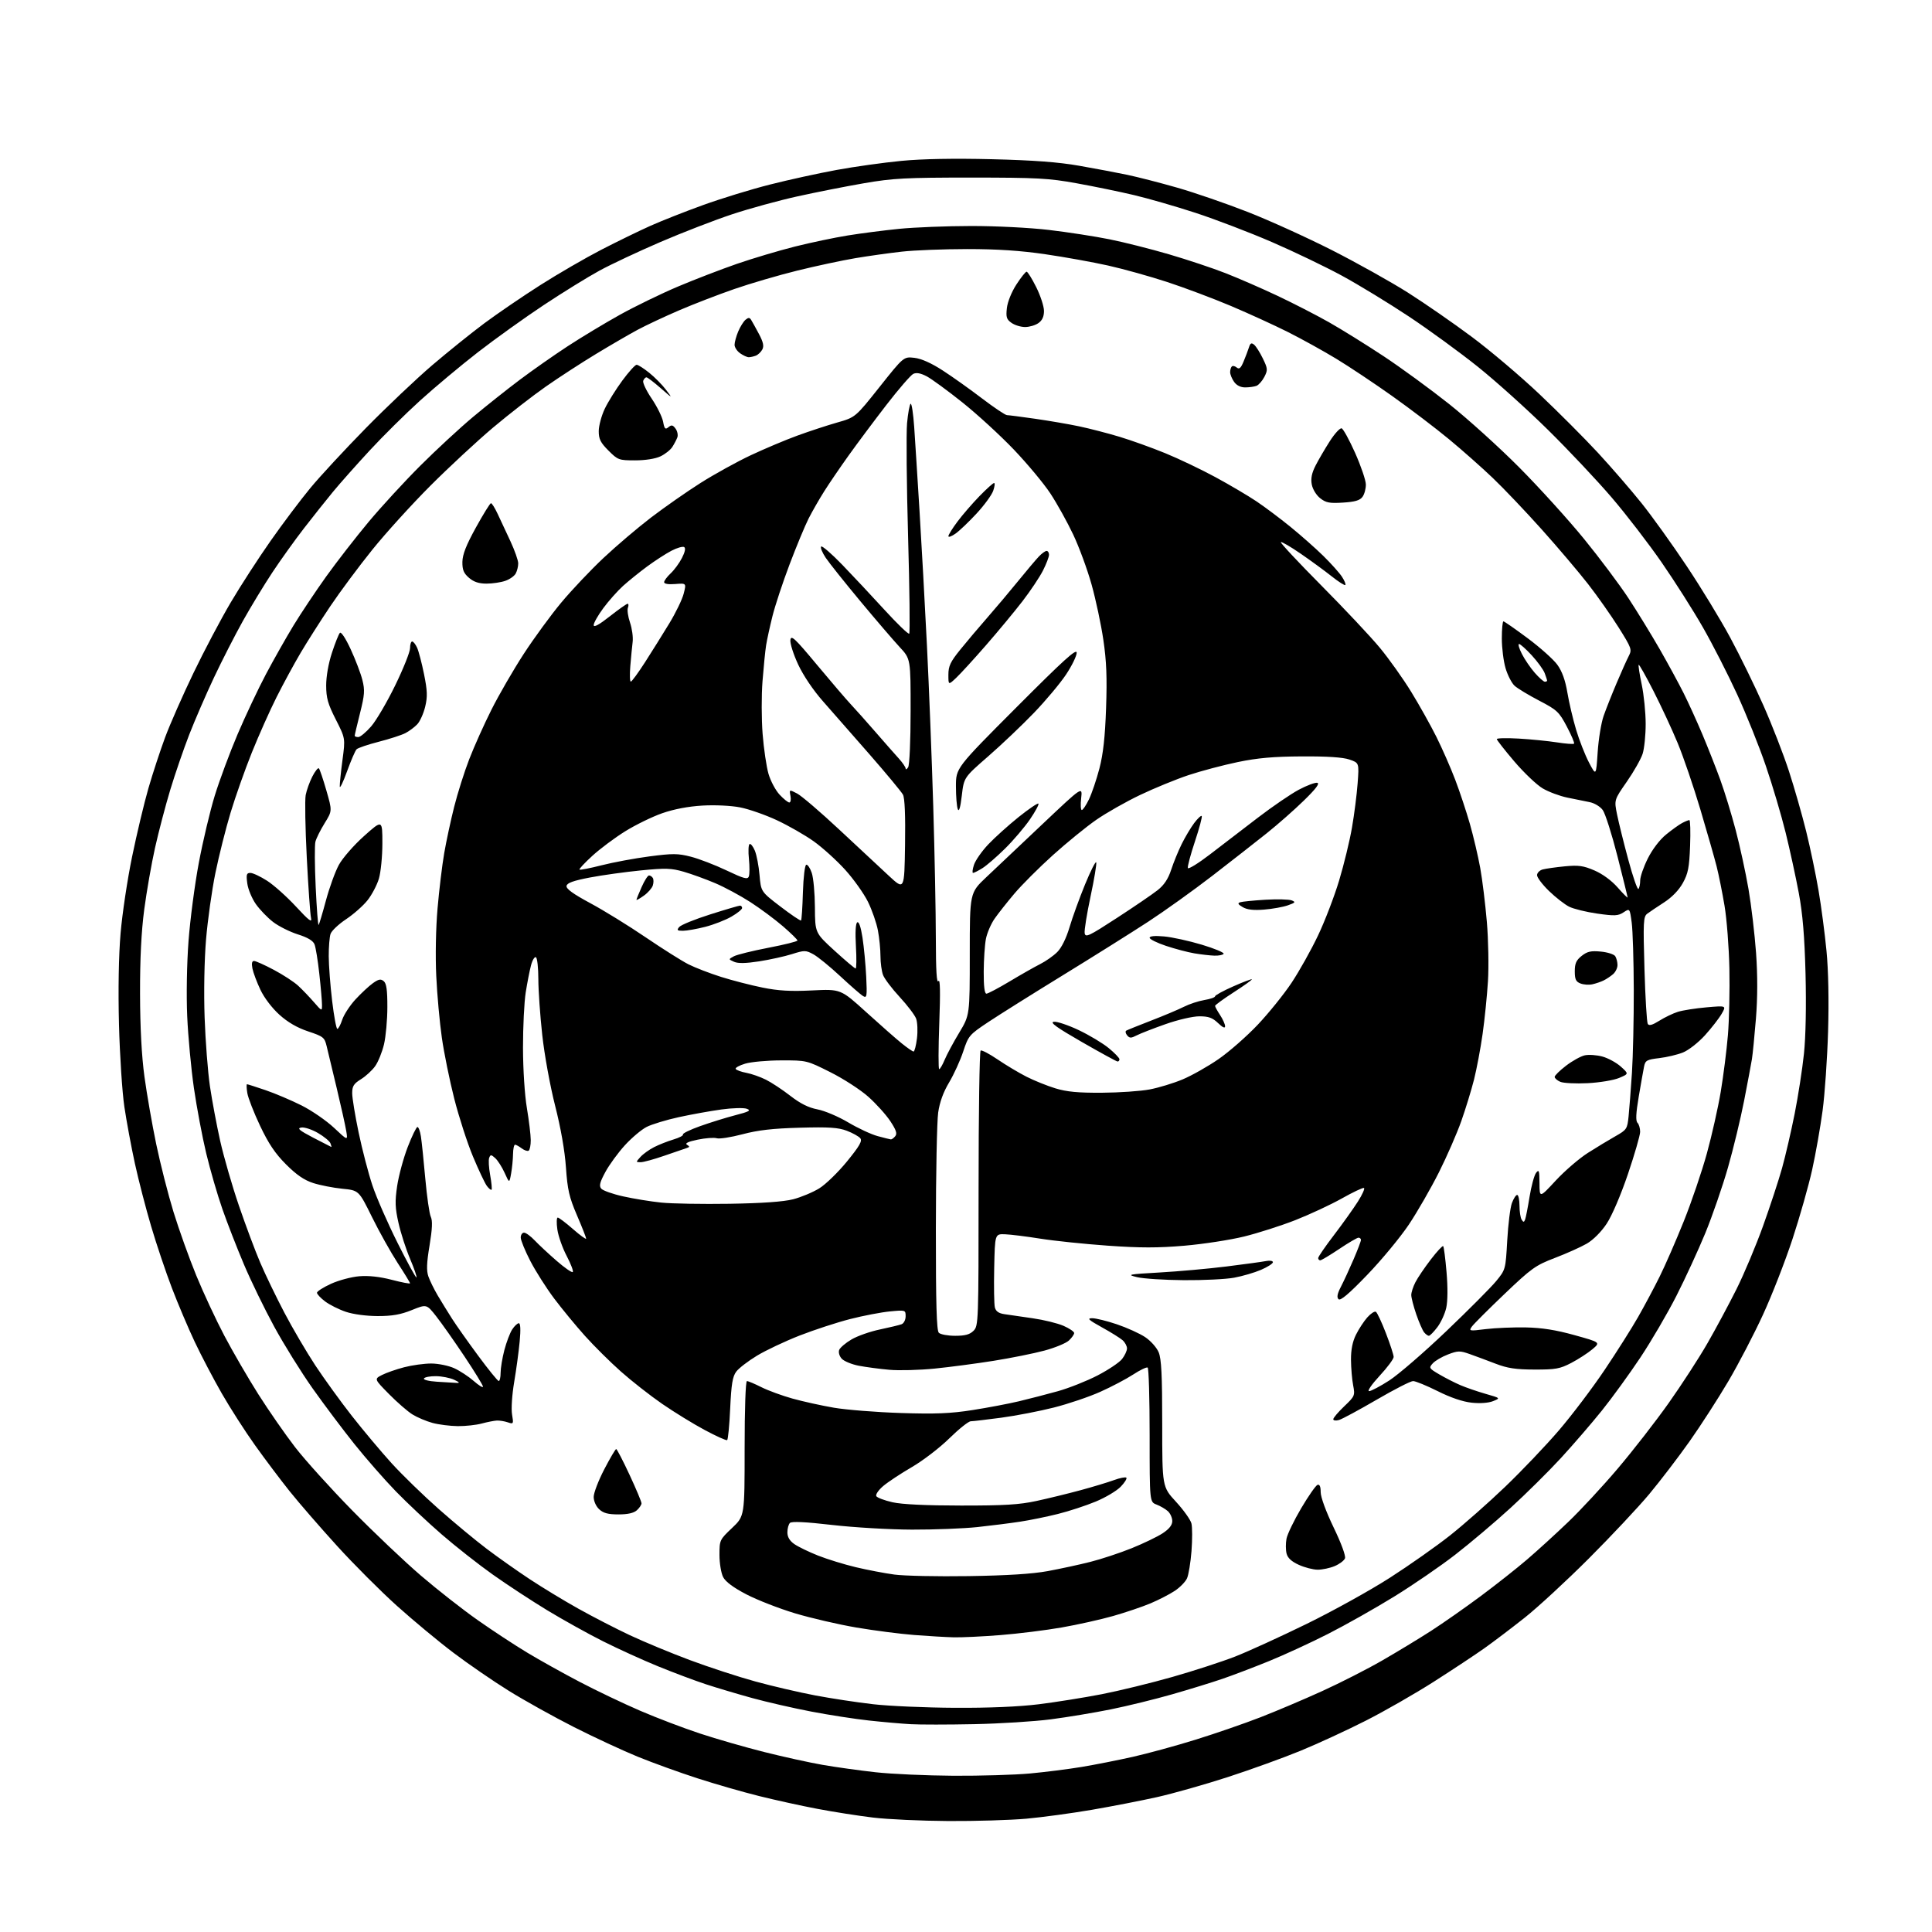 <?xml version="1.0" encoding="UTF-8" standalone="no"?>
<svg 
  version="1.1" 
  xmlns="http://www.w3.org/2000/svg" 
  xmlns:xlink="http://www.w3.org/1999/xlink" 
  xmlns:svg="http://www.w3.org/2000/svg"
  xmlns:rdf="http://www.w3.org/1999/02/22-rdf-syntax-ns#"
  xmlns:cc="http://creativecommons.org/ns#"
  xmlns:dc="http://purl.org/dc/elements/1.1/"
  viewBox="0 0 768 768"
  width="768"
  height="768"
>
<style>svg {background-color: white; }</style>"
<path stroke="none" fill="black" fill-rule="evenodd" d="M377.00,723.89C366.27,723.83 352.75,723.21 346.95,722.50C341.15,721.80 331.25,720.25 324.95,719.05C318.65,717.86 308.23,715.57 301.80,713.97C295.36,712.37 284.34,709.20 277.30,706.92C270.26,704.65 259.60,700.79 253.61,698.36C247.63,695.92 236.15,690.59 228.11,686.52C220.08,682.44 208.43,675.96 202.24,672.11C196.05,668.27 186.15,661.46 180.24,656.99C174.33,652.53 164.23,644.13 157.78,638.34C151.34,632.55 140.61,621.82 133.96,614.49C127.30,607.17 118.84,597.42 115.17,592.83C111.50,588.24 105.29,579.99 101.37,574.49C97.44,569.00 91.51,559.74 88.17,553.93C84.84,548.12 80.00,538.89 77.42,533.43C74.84,527.97 70.75,518.33 68.33,512.00C65.92,505.68 62.20,494.65 60.09,487.50C57.97,480.35 55.06,469.10 53.62,462.50C52.18,455.90 50.30,445.77 49.44,440.00C48.58,434.23 47.62,419.51 47.30,407.30C46.94,393.43 47.18,379.82 47.93,371.02C48.59,363.27 50.65,349.53 52.52,340.49C54.38,331.46 57.29,319.27 58.98,313.41C60.67,307.55 63.67,298.43 65.63,293.13C67.60,287.83 72.68,276.30 76.92,267.50C81.15,258.70 87.81,246.10 91.71,239.50C95.60,232.90 102.74,221.88 107.57,215.00C112.39,208.12 119.50,198.68 123.37,194.00C127.23,189.32 137.17,178.60 145.45,170.16C153.73,161.73 165.60,150.48 171.83,145.16C178.06,139.85 187.39,132.34 192.57,128.48C197.75,124.63 207.77,117.79 214.83,113.30C221.89,108.81 232.80,102.49 239.08,99.25C245.36,96.01 254.10,91.76 258.50,89.79C262.90,87.82 272.35,84.09 279.50,81.51C286.65,78.92 298.57,75.26 306.00,73.38C313.43,71.49 325.35,68.88 332.50,67.57C339.65,66.25 351.27,64.63 358.31,63.95C366.66,63.15 379.21,62.92 394.31,63.29C410.93,63.70 420.76,64.44 429.00,65.89C435.32,67.00 443.88,68.61 448.00,69.47C452.12,70.33 461.12,72.64 468.00,74.61C474.88,76.58 487.48,80.92 496.00,84.26C504.52,87.59 519.60,94.44 529.50,99.46C539.40,104.49 552.99,112.09 559.70,116.34C566.41,120.60 577.85,128.52 585.11,133.94C592.38,139.35 604.44,149.57 611.91,156.64C619.38,163.71 629.87,174.22 635.22,180.00C640.56,185.78 648.35,194.78 652.53,200.00C656.71,205.22 664.79,216.47 670.47,225.00C676.16,233.53 683.97,246.35 687.82,253.50C691.67,260.65 697.61,272.80 701.02,280.50C704.43,288.20 708.97,299.90 711.12,306.50C713.27,313.10 716.36,323.90 717.99,330.50C719.62,337.10 721.83,347.68 722.90,354.00C723.98,360.32 725.40,371.12 726.06,378.00C726.82,385.82 727.05,397.80 726.69,410.00C726.37,420.73 725.39,434.90 724.51,441.50C723.62,448.10 721.76,458.68 720.36,465.00C718.96,471.32 715.44,483.74 712.53,492.59C709.62,501.44 704.34,514.96 700.80,522.64C697.27,530.32 691.08,542.21 687.05,549.05C683.02,555.90 676.09,566.64 671.66,572.92C667.23,579.19 660.01,588.64 655.61,593.92C651.21,599.19 640.39,610.72 631.56,619.55C622.73,628.38 611.27,638.95 606.10,643.05C600.92,647.15 593.72,652.61 590.10,655.18C586.47,657.76 577.42,663.74 570.00,668.48C562.58,673.22 550.41,680.19 542.97,683.97C535.52,687.75 523.88,693.13 517.09,695.92C510.30,698.71 497.26,703.43 488.12,706.40C478.98,709.37 466.32,712.95 460.00,714.37C453.68,715.78 441.98,718.06 434.00,719.43C426.02,720.80 414.32,722.38 408.00,722.96C401.68,723.53 387.73,723.95 377.00,723.89zM379.00,705.89C389.73,705.95 403.45,705.54 409.50,704.98C415.55,704.42 424.77,703.25 430.00,702.38C435.23,701.51 444.37,699.71 450.32,698.37C456.27,697.03 467.52,693.96 475.32,691.53C483.12,689.11 494.68,685.12 501.00,682.66C507.32,680.21 518.40,675.51 525.62,672.22C532.83,668.94 543.56,663.47 549.47,660.06C555.37,656.66 564.09,651.37 568.85,648.31C573.61,645.24 582.45,639.05 588.51,634.55C594.57,630.05 602.89,623.48 607.01,619.95C611.13,616.42 618.50,609.70 623.39,605.01C628.29,600.33 637.17,590.75 643.12,583.73C649.08,576.71 658.18,565.01 663.33,557.73C668.48,550.45 675.41,539.77 678.72,534.00C682.04,528.23 687.23,518.55 690.26,512.50C693.29,506.45 698.04,495.14 700.83,487.37C703.62,479.61 707.02,469.26 708.39,464.37C709.75,459.49 712.01,449.75 713.41,442.71C714.80,435.68 716.47,424.94 717.10,418.86C717.81,412.09 718.05,399.77 717.73,387.14C717.34,372.22 716.60,363.31 715.05,355.00C713.87,348.68 711.52,337.89 709.83,331.03C708.14,324.17 704.61,312.24 701.97,304.52C699.34,296.79 694.20,283.97 690.54,276.02C686.89,268.07 680.78,256.11 676.96,249.44C673.15,242.76 665.77,231.15 660.58,223.64C655.38,216.12 646.42,204.47 640.65,197.74C634.89,191.01 623.50,178.91 615.34,170.87C607.18,162.82 594.65,151.55 587.50,145.82C580.35,140.09 567.98,131.07 560.00,125.78C552.02,120.49 540.10,113.22 533.50,109.63C526.90,106.04 514.30,99.99 505.50,96.18C496.70,92.38 483.08,87.17 475.24,84.61C467.40,82.05 456.38,78.87 450.74,77.54C445.11,76.21 434.88,74.10 428.00,72.86C416.86,70.84 412.29,70.60 386.00,70.59C359.96,70.59 354.98,70.85 343.50,72.83C336.35,74.06 324.43,76.42 317.00,78.06C309.57,79.70 297.88,82.91 291.00,85.19C284.12,87.47 271.32,92.42 262.55,96.19C253.78,99.97 242.86,105.09 238.29,107.59C233.71,110.08 223.78,116.21 216.23,121.21C208.68,126.21 196.88,134.67 190.00,140.00C183.12,145.34 172.78,153.99 167.00,159.23C161.22,164.46 152.18,173.41 146.91,179.12C141.63,184.83 135.09,192.20 132.37,195.50C129.65,198.80 124.46,205.32 120.84,210.00C117.22,214.68 111.58,222.55 108.30,227.50C105.02,232.45 99.73,241.16 96.55,246.85C93.37,252.55 88.20,262.67 85.05,269.35C81.90,276.03 77.48,286.23 75.23,292.00C72.99,297.77 69.58,307.68 67.67,314.00C65.76,320.32 63.05,330.68 61.63,337.00C60.22,343.32 58.29,354.35 57.34,361.50C56.17,370.36 55.64,381.02 55.67,395.00C55.70,408.50 56.30,419.77 57.42,428.00C58.36,434.88 60.46,446.92 62.09,454.77C63.72,462.61 66.82,474.76 68.97,481.77C71.13,488.77 75.19,500.12 78.01,507.00C80.83,513.88 85.86,524.67 89.20,531.00C92.54,537.33 98.60,547.77 102.68,554.22C106.77,560.66 113.32,570.11 117.26,575.22C121.19,580.32 131.40,591.63 139.95,600.35C148.50,609.07 160.83,620.77 167.34,626.35C173.85,631.93 184.01,639.89 189.92,644.04C195.82,648.19 204.67,654.00 209.58,656.95C214.48,659.91 223.90,665.16 230.50,668.61C237.10,672.07 247.90,677.22 254.50,680.06C261.10,682.90 271.80,686.98 278.28,689.11C284.75,691.25 296.23,694.55 303.78,696.45C311.32,698.35 321.77,700.65 327.00,701.56C332.23,702.47 341.68,703.79 348.00,704.49C354.32,705.20 368.27,705.82 379.00,705.89zM387.21,685.38C376.92,685.59 365.57,685.60 362.00,685.39C358.43,685.19 351.00,684.54 345.50,683.94C340.00,683.35 329.65,681.75 322.50,680.38C315.35,679.01 304.77,676.59 299.00,675.00C293.23,673.41 284.93,670.94 280.57,669.51C276.22,668.08 267.67,664.87 261.57,662.38C255.48,659.89 245.66,655.42 239.74,652.45C233.82,649.48 223.84,643.93 217.57,640.13C211.30,636.32 201.54,629.93 195.89,625.92C190.24,621.92 181.09,614.72 175.56,609.93C170.03,605.14 161.85,597.46 157.38,592.86C152.91,588.26 145.48,579.77 140.86,574.00C136.25,568.23 128.77,558.28 124.26,551.90C119.74,545.51 112.88,534.49 109.02,527.40C105.15,520.30 99.72,509.14 96.95,502.58C94.18,496.03 90.32,486.13 88.39,480.58C86.45,475.04 83.57,465.10 81.98,458.50C80.40,451.90 78.20,440.20 77.08,432.50C75.97,424.80 74.77,411.98 74.42,404.00C74.05,395.65 74.27,382.96 74.94,374.08C75.58,365.60 77.41,351.63 79.02,343.05C80.63,334.47 83.48,322.44 85.36,316.32C87.24,310.20 91.34,299.18 94.46,291.84C97.59,284.50 102.66,273.77 105.72,268.00C108.78,262.23 113.70,253.53 116.65,248.68C119.60,243.83 125.46,235.06 129.66,229.18C133.87,223.31 141.45,213.55 146.50,207.50C151.55,201.45 160.82,191.37 167.09,185.11C173.37,178.84 182.78,170.14 188.00,165.77C193.22,161.40 201.63,154.72 206.68,150.93C211.73,147.14 220.28,141.15 225.68,137.62C231.08,134.09 240.44,128.45 246.48,125.09C252.53,121.74 262.88,116.71 269.48,113.92C276.09,111.12 286.68,107.05 293.00,104.86C299.32,102.68 309.68,99.60 316.00,98.01C322.32,96.43 331.77,94.44 337.00,93.60C342.23,92.75 351.45,91.56 357.50,90.96C363.55,90.36 376.38,89.85 386.00,89.84C395.85,89.83 409.40,90.51 417.00,91.41C424.43,92.29 435.21,93.95 440.96,95.11C446.71,96.26 457.37,98.95 464.65,101.08C471.93,103.21 482.08,106.59 487.20,108.60C492.31,110.60 501.59,114.64 507.81,117.58C514.03,120.51 523.25,125.25 528.31,128.11C533.36,130.97 543.12,137.04 550.00,141.59C556.88,146.14 568.58,154.68 576.00,160.57C583.42,166.46 596.02,177.85 604.00,185.89C611.98,193.93 623.54,206.69 629.69,214.24C635.85,221.79 643.77,232.37 647.30,237.74C650.82,243.11 656.41,252.22 659.73,258.00C663.04,263.77 667.32,271.65 669.25,275.50C671.18,279.35 674.56,286.77 676.76,292.00C678.96,297.23 682.15,305.32 683.85,310.00C685.55,314.68 688.31,323.68 689.97,330.00C691.64,336.32 693.92,346.84 695.05,353.37C696.17,359.90 697.52,371.34 698.06,378.79C698.70,387.76 698.68,396.61 698.01,404.92C697.45,411.84 696.73,419.07 696.42,421.00C696.11,422.93 694.71,430.35 693.32,437.50C691.93,444.65 689.03,456.65 686.88,464.16C684.72,471.68 680.68,483.37 677.90,490.15C675.11,496.92 669.94,508.16 666.40,515.12C662.86,522.09 656.41,533.12 652.07,539.64C647.73,546.16 640.84,555.66 636.75,560.75C632.66,565.84 625.33,574.33 620.47,579.62C615.60,584.91 606.57,593.85 600.40,599.48C594.23,605.12 584.36,613.46 578.47,618.02C572.58,622.59 561.62,630.10 554.13,634.71C546.63,639.33 534.84,645.98 527.92,649.50C521.00,653.02 510.43,657.89 504.42,660.33C498.41,662.77 490.12,665.93 486.00,667.34C481.88,668.76 472.88,671.53 466.01,673.50C459.15,675.47 448.12,678.17 441.51,679.51C434.91,680.84 424.19,682.62 417.71,683.46C411.22,684.31 397.50,685.17 387.21,685.38zM379.53,678.88C393.07,678.96 404.97,678.45 412.94,677.47C419.75,676.62 431.01,674.82 437.97,673.47C444.92,672.11 457.56,669.03 466.05,666.61C474.55,664.19 485.77,660.54 491.00,658.50C496.23,656.45 509.05,650.59 519.50,645.48C529.95,640.36 544.80,632.13 552.50,627.18C560.20,622.24 570.96,614.67 576.42,610.35C581.88,606.03 591.74,597.33 598.34,591.00C604.94,584.67 614.57,574.57 619.73,568.54C624.89,562.52 633.06,551.72 637.88,544.54C642.70,537.37 648.69,527.90 651.19,523.50C653.70,519.10 657.54,511.90 659.72,507.50C661.91,503.10 666.23,493.20 669.32,485.50C672.41,477.80 676.54,465.65 678.51,458.50C680.48,451.35 682.96,440.32 684.02,434.00C685.08,427.68 686.36,417.55 686.87,411.50C687.37,405.45 687.64,393.52 687.46,385.00C687.28,376.48 686.41,365.23 685.52,360.00C684.64,354.77 683.24,347.80 682.41,344.50C681.58,341.20 678.67,331.02 675.95,321.87C673.23,312.72 669.16,300.80 666.90,295.37C664.65,289.94 660.32,280.64 657.29,274.70C654.26,268.75 651.61,264.06 651.40,264.26C651.20,264.47 651.74,267.98 652.60,272.07C653.46,276.16 654.17,283.18 654.18,287.68C654.19,292.18 653.64,297.58 652.96,299.68C652.27,301.78 649.45,306.76 646.68,310.74C641.64,317.98 641.64,317.98 642.80,323.74C643.44,326.91 645.45,335.03 647.28,341.79C649.10,348.54 650.91,353.76 651.30,353.37C651.68,352.98 652.00,351.46 652.00,349.99C652.00,348.52 653.36,344.59 655.03,341.26C656.84,337.64 659.76,333.80 662.28,331.75C664.60,329.86 667.48,327.79 668.68,327.16C669.89,326.52 671.17,326.00 671.55,326.00C671.92,326.00 672.05,330.61 671.84,336.25C671.51,344.85 671.05,347.23 668.96,351.00C667.39,353.84 664.63,356.69 661.49,358.72C658.74,360.49 655.73,362.52 654.80,363.22C653.26,364.38 653.15,366.45 653.70,385.18C654.03,396.55 654.62,406.38 655.02,407.03C655.53,407.85 656.86,407.48 659.62,405.75C661.75,404.41 665.08,402.81 667.00,402.21C668.92,401.61 674.05,400.81 678.38,400.43C686.27,399.74 686.27,399.74 684.38,403.01C683.35,404.81 680.36,408.65 677.75,411.54C675.11,414.45 671.22,417.49 669.00,418.38C666.80,419.26 662.55,420.27 659.55,420.62C654.70,421.19 654.04,421.55 653.56,423.88C653.26,425.32 652.31,430.72 651.43,435.88C650.30,442.56 650.16,445.56 650.93,446.33C651.52,446.92 651.99,448.55 651.98,449.95C651.96,451.35 649.77,458.92 647.11,466.77C644.27,475.13 640.77,483.28 638.66,486.46C636.51,489.70 633.33,492.88 630.78,494.36C628.43,495.72 622.73,498.28 618.11,500.04C610.37,503.00 608.83,504.11 598.11,514.33C591.73,520.42 585.88,526.26 585.13,527.29C583.81,529.12 584.00,529.16 590.63,528.34C594.41,527.88 601.55,527.58 606.50,527.67C612.92,527.80 618.47,528.67 625.87,530.73C636.25,533.61 636.25,533.61 632.98,536.36C631.18,537.87 627.42,540.31 624.61,541.78C620.10,544.13 618.38,544.44 610.00,544.42C602.51,544.40 599.23,543.90 594.50,542.08C591.20,540.81 586.58,539.09 584.23,538.26C580.36,536.89 579.54,536.90 575.60,538.41C573.20,539.32 570.48,540.92 569.55,541.95C567.92,543.74 568.04,543.94 572.17,546.36C574.55,547.75 578.30,549.67 580.50,550.61C582.70,551.56 587.20,553.11 590.50,554.06C596.50,555.78 596.50,555.78 593.50,556.98C591.68,557.71 588.34,557.95 585.00,557.59C581.49,557.22 576.60,555.56 571.50,553.00C567.10,550.80 562.70,549.00 561.72,549.00C560.75,549.00 554.23,552.33 547.23,556.41C540.23,560.49 533.49,564.12 532.25,564.48C531.00,564.84 530.00,564.70 530.00,564.16C530.00,563.62 531.96,561.31 534.35,559.03C538.56,555.02 538.68,554.74 537.90,550.69C537.45,548.39 537.07,543.83 537.04,540.57C537.01,536.55 537.65,533.32 539.02,530.57C540.13,528.33 542.15,525.24 543.52,523.69C544.89,522.15 546.42,521.14 546.94,521.46C547.45,521.78 549.25,525.61 550.93,529.99C552.62,534.36 554.00,538.60 554.00,539.41C554.00,540.22 551.48,543.61 548.39,546.94C545.28,550.30 543.43,553.00 544.23,553.00C545.02,553.00 548.64,551.09 552.27,548.75C555.89,546.41 566.09,537.60 574.93,529.16C583.77,520.73 592.69,511.77 594.75,509.26C598.48,504.71 598.50,504.63 599.15,493.09C599.51,486.72 600.34,480.04 601.00,478.25C601.66,476.46 602.60,475.00 603.10,475.00C603.59,475.00 604.01,476.91 604.02,479.25C604.02,481.59 604.41,484.10 604.88,484.83C605.57,485.93 605.82,485.92 606.26,484.77C606.55,484.00 607.35,479.91 608.03,475.69C608.72,471.47 609.87,467.22 610.60,466.25C611.76,464.73 611.94,465.27 611.97,470.37C612.00,476.24 612.00,476.24 618.46,469.26C622.02,465.43 627.75,460.49 631.21,458.29C634.67,456.09 639.61,453.10 642.18,451.65C646.65,449.12 646.88,448.77 647.39,443.75C647.69,440.86 648.28,433.10 648.72,426.50C649.15,419.90 649.48,405.05 649.45,393.50C649.42,381.95 649.05,369.92 648.63,366.77C647.86,361.04 647.86,361.04 645.38,362.67C643.22,364.09 641.86,364.15 634.95,363.17C630.57,362.55 625.53,361.31 623.75,360.42C621.96,359.52 618.36,356.71 615.75,354.18C613.14,351.65 611.00,348.82 611.00,347.90C611.00,346.99 612.01,345.96 613.25,345.62C614.49,345.29 618.44,344.73 622.03,344.38C627.50,343.86 629.41,344.12 633.82,346.02C637.02,347.39 640.63,350.04 643.04,352.78C645.22,355.26 647.00,357.04 647.00,356.75C647.00,356.45 645.18,349.07 642.96,340.35C640.74,331.63 638.11,323.38 637.12,322.01C636.10,320.61 633.82,319.24 631.90,318.86C630.03,318.49 626.04,317.68 623.03,317.06C620.02,316.44 615.63,314.80 613.26,313.41C610.90,312.03 605.82,307.20 601.98,302.70C598.14,298.19 595.00,294.18 595.00,293.80C595.00,293.41 598.94,293.33 603.75,293.60C608.56,293.88 615.37,294.56 618.87,295.10C622.37,295.65 625.45,295.88 625.71,295.62C625.97,295.36 624.68,292.30 622.84,288.82C619.74,282.95 618.96,282.22 611.82,278.50C607.59,276.30 603.20,273.64 602.06,272.59C600.91,271.53 599.31,268.41 598.49,265.65C597.67,262.89 597.00,257.57 597.00,253.82C597.00,250.07 597.29,247.00 597.64,247.00C597.98,247.00 602.32,250.02 607.28,253.71C612.23,257.40 617.54,262.14 619.06,264.24C620.95,266.84 622.22,270.37 623.05,275.28C623.71,279.25 625.28,285.91 626.53,290.08C627.77,294.24 630.07,300.09 631.63,303.08C634.47,308.50 634.47,308.50 635.10,299.00C635.45,293.77 636.51,287.28 637.47,284.57C638.42,281.85 640.74,276.00 642.62,271.57C644.50,267.13 646.67,262.28 647.45,260.79C648.79,258.21 648.60,257.67 643.44,249.44C640.45,244.69 634.98,236.91 631.27,232.15C627.56,227.39 619.30,217.65 612.90,210.50C606.50,203.35 597.72,194.12 593.38,189.98C589.05,185.85 581.23,178.92 576.00,174.60C570.77,170.27 560.65,162.57 553.50,157.49C546.35,152.41 536.28,145.70 531.13,142.58C525.98,139.46 517.35,134.69 511.96,131.98C506.56,129.27 496.38,124.62 489.33,121.63C482.27,118.65 470.88,114.37 464.00,112.11C457.12,109.86 446.55,106.91 440.50,105.56C434.45,104.21 423.20,102.18 415.50,101.06C405.69,99.62 396.41,99.01 384.50,99.01C375.15,99.02 363.45,99.47 358.50,100.03C353.55,100.58 345.23,101.75 340.00,102.63C334.77,103.51 324.43,105.72 317.00,107.55C309.57,109.38 298.30,112.68 291.94,114.88C285.58,117.08 275.68,120.90 269.94,123.37C264.20,125.84 256.80,129.31 253.50,131.08C250.20,132.85 242.78,137.16 237.00,140.66C231.22,144.16 222.22,150.00 217.00,153.65C211.78,157.30 202.32,164.65 196.00,169.97C189.68,175.30 178.47,185.70 171.09,193.08C163.72,200.46 153.34,211.90 148.02,218.50C142.70,225.10 135.17,235.22 131.29,241.00C127.41,246.78 122.11,255.10 119.51,259.50C116.91,263.90 112.60,271.84 109.93,277.15C107.26,282.46 102.84,292.36 100.11,299.15C97.38,305.94 93.58,316.68 91.67,323.00C89.76,329.32 87.04,340.12 85.63,347.00C84.22,353.88 82.55,365.80 81.90,373.50C81.22,381.74 80.99,394.49 81.34,404.50C81.67,413.85 82.62,426.14 83.45,431.80C84.29,437.47 86.13,447.28 87.54,453.59C88.96,459.91 92.30,471.47 94.98,479.29C97.65,487.11 101.47,497.32 103.48,502.00C105.48,506.68 109.78,515.57 113.03,521.78C116.28,527.98 121.83,537.43 125.35,542.78C128.88,548.12 135.42,557.16 139.88,562.85C144.34,568.54 151.44,577.00 155.65,581.64C159.87,586.28 168.31,594.48 174.41,599.87C180.51,605.26 189.10,612.38 193.50,615.70C197.90,619.03 205.55,624.43 210.50,627.70C215.45,630.98 224.18,636.28 229.90,639.47C235.62,642.67 244.84,647.42 250.40,650.03C255.95,652.64 266.68,657.09 274.23,659.91C281.78,662.73 293.49,666.56 300.25,668.41C307.01,670.27 317.73,672.76 324.07,673.96C330.41,675.16 340.75,676.73 347.05,677.45C353.35,678.18 367.96,678.82 379.53,678.88zM379.10,650.86C376.02,650.78 368.97,650.37 363.44,649.94C357.91,649.51 347.56,648.18 340.44,646.97C333.32,645.76 322.33,643.21 316.00,641.31C309.68,639.40 300.99,636.02 296.71,633.79C291.54,631.10 288.42,628.78 287.46,626.92C286.66,625.37 286.00,621.41 286.00,618.12C286.00,612.24 286.08,612.06 291.00,607.40C296.00,602.67 296.00,602.67 296.00,575.83C296.00,560.21 296.38,549.00 296.92,549.00C297.42,549.00 300.01,550.09 302.67,551.43C305.33,552.76 310.88,554.80 315.00,555.95C319.13,557.10 326.55,558.74 331.50,559.59C336.45,560.43 348.38,561.38 358.00,561.69C371.80,562.14 377.82,561.90 386.50,560.54C392.55,559.60 400.88,558.02 405.00,557.04C409.12,556.06 416.10,554.25 420.50,553.03C424.90,551.80 432.00,548.98 436.28,546.77C440.55,544.56 444.94,541.62 446.03,540.24C447.11,538.86 448.00,536.96 448.00,536.02C448.00,535.08 447.21,533.61 446.25,532.76C445.29,531.91 441.57,529.59 438.00,527.62C432.69,524.68 431.99,524.02 434.15,524.01C435.61,524.01 440.05,525.10 444.01,526.44C447.97,527.78 453.00,530.06 455.18,531.50C457.39,532.96 459.79,535.65 460.58,537.53C461.68,540.17 462.00,546.60 462.00,565.98C462.00,591.02 462.00,591.02 467.47,596.97C470.48,600.24 473.24,604.12 473.61,605.58C473.98,607.04 473.99,611.99 473.64,616.58C473.28,621.16 472.48,626.04 471.85,627.42C471.23,628.80 469.03,631.04 466.97,632.40C464.91,633.77 460.58,635.99 457.34,637.36C454.10,638.72 447.42,640.98 442.48,642.39C437.54,643.79 428.32,645.85 422.00,646.95C415.68,648.06 404.70,649.42 397.60,649.98C390.51,650.54 382.19,650.94 379.10,650.86zM385.00,626.53C400.32,626.30 410.37,625.66 416.50,624.54C421.45,623.62 429.07,621.98 433.43,620.87C437.80,619.77 445.20,617.32 449.89,615.43C454.58,613.53 460.13,610.86 462.21,609.48C464.80,607.77 466.00,606.23 466.00,604.64C466.00,603.36 465.21,601.60 464.25,600.72C463.28,599.85 461.26,598.67 459.75,598.09C457.00,597.05 457.00,597.05 457.00,570.58C457.00,556.03 456.65,543.90 456.21,543.63C455.78,543.36 453.19,544.60 450.46,546.39C447.73,548.17 441.87,551.26 437.42,553.25C432.98,555.25 424.66,558.07 418.92,559.52C413.19,560.97 403.77,562.79 398.00,563.56C392.23,564.33 386.77,564.97 385.88,564.98C384.99,564.99 381.17,568.04 377.38,571.76C373.60,575.48 366.90,580.62 362.50,583.18C358.10,585.73 352.96,589.13 351.08,590.73C349.18,592.35 347.97,594.14 348.35,594.76C348.73,595.37 351.61,596.45 354.77,597.17C358.50,598.01 368.01,598.47 382.00,598.48C399.16,598.50 405.22,598.13 412.00,596.66C416.68,595.65 424.55,593.73 429.50,592.39C434.45,591.05 440.44,589.24 442.81,588.37C445.18,587.50 447.40,587.07 447.74,587.40C448.08,587.74 447.08,589.35 445.51,590.98C443.95,592.61 439.49,595.27 435.59,596.89C431.69,598.51 424.90,600.74 420.50,601.83C416.10,602.93 409.35,604.31 405.50,604.89C401.65,605.48 394.00,606.45 388.50,607.04C383.00,607.62 371.30,608.08 362.50,608.05C353.70,608.02 339.42,607.19 330.76,606.19C320.17,604.97 314.69,604.71 314.01,605.39C313.45,605.95 313.00,607.63 313.00,609.13C313.00,610.98 313.89,612.49 315.75,613.79C317.26,614.85 321.50,616.90 325.17,618.36C328.84,619.81 335.59,621.89 340.17,622.98C344.75,624.07 351.65,625.39 355.50,625.91C359.35,626.44 372.62,626.72 385.00,626.53zM523.78,623.98C521.98,623.97 518.60,623.10 516.29,622.04C513.40,620.73 511.87,619.32 511.43,617.56C511.07,616.14 511.06,613.50 511.40,611.68C511.74,609.87 514.38,604.39 517.26,599.52C520.14,594.64 523.06,590.47 523.75,590.24C524.58,589.97 525.00,590.95 524.99,593.17C524.99,595.14 527.09,600.85 530.13,607.17C533.16,613.44 535.02,618.51 534.65,619.46C534.31,620.36 532.46,621.74 530.55,622.55C528.63,623.35 525.59,623.99 523.78,623.98zM245.86,602.00C241.72,602.00 239.84,601.50 238.19,599.96C236.92,598.78 236.00,596.72 236.00,595.04C236.00,593.46 237.89,588.53 240.20,584.08C242.51,579.64 244.65,576.01 244.95,576.02C245.25,576.03 247.64,580.65 250.26,586.27C252.88,591.90 255.02,596.99 255.01,597.60C255.01,598.20 254.18,599.43 253.17,600.35C251.94,601.46 249.56,602.00 245.86,602.00zM289.05,572.47C288.69,572.69 284.71,570.90 280.19,568.48C275.68,566.07 268.05,561.38 263.24,558.07C258.43,554.75 251.03,548.95 246.79,545.18C242.55,541.42 236.12,535.04 232.51,531.01C228.89,526.98 223.40,520.31 220.30,516.19C217.20,512.07 212.94,505.37 210.83,501.30C208.72,497.22 207.00,493.02 207.00,491.95C207.00,490.88 207.59,490.00 208.31,490.00C209.04,490.00 210.95,491.39 212.56,493.09C214.18,494.80 218.10,498.45 221.29,501.22C224.47,503.99 227.35,505.99 227.69,505.65C228.02,505.31 226.93,502.44 225.27,499.27C223.60,496.10 221.93,491.36 221.56,488.75C221.18,486.14 221.25,484.00 221.71,484.00C222.16,484.00 224.89,486.06 227.77,488.58C230.65,491.10 233.00,492.80 233.00,492.37C233.00,491.94 231.36,487.76 229.35,483.09C226.26,475.89 225.60,473.01 224.97,464.05C224.51,457.41 222.91,448.31 220.66,439.50C218.67,431.66 216.41,419.29 215.55,411.40C214.70,403.65 214.00,393.66 214.00,389.21C214.00,384.76 213.57,380.85 213.05,380.53C212.52,380.20 211.64,381.64 211.09,383.72C210.54,385.80 209.59,390.65 208.98,394.50C208.37,398.35 207.89,408.25 207.90,416.50C207.92,425.17 208.57,435.30 209.45,440.50C210.28,445.45 210.97,451.16 210.98,453.19C210.99,455.22 210.62,457.12 210.15,457.41C209.68,457.70 208.44,457.29 207.40,456.50C206.35,455.71 205.16,455.05 204.75,455.03C204.34,455.01 203.97,456.69 203.94,458.75C203.91,460.81 203.57,464.28 203.18,466.45C202.48,470.40 202.48,470.40 200.60,466.23C199.57,463.94 197.89,461.31 196.88,460.39C195.26,458.92 194.97,458.91 194.46,460.25C194.13,461.09 194.31,464.19 194.85,467.14C195.38,470.09 195.63,472.69 195.40,472.93C195.17,473.16 194.33,472.49 193.54,471.43C192.74,470.37 190.26,465.10 188.01,459.73C185.77,454.36 182.42,444.01 180.57,436.73C178.72,429.45 176.50,418.55 175.64,412.50C174.77,406.45 173.77,395.43 173.42,388.00C173.04,380.14 173.25,368.92 173.93,361.14C174.56,353.79 175.76,343.89 176.58,339.14C177.40,334.39 179.18,326.10 180.54,320.72C181.89,315.34 184.58,306.82 186.53,301.79C188.47,296.77 192.45,287.89 195.38,282.07C198.30,276.25 204.06,266.31 208.16,259.99C212.27,253.67 219.01,244.45 223.14,239.50C227.27,234.55 234.81,226.58 239.91,221.79C245.00,217.00 253.52,209.76 258.83,205.70C264.15,201.64 273.00,195.46 278.50,191.97C284.00,188.49 293.00,183.52 298.50,180.94C304.00,178.36 312.32,174.85 317.00,173.15C321.68,171.44 328.77,169.11 332.77,167.97C340.04,165.90 340.04,165.90 349.63,153.83C359.22,141.76 359.22,141.76 363.47,142.24C366.24,142.56 370.17,144.30 374.75,147.27C378.61,149.77 385.66,154.78 390.41,158.41C395.17,162.03 399.61,165.01 400.28,165.02C400.95,165.03 406.00,165.68 411.50,166.47C417.00,167.26 424.88,168.61 429.00,169.48C433.12,170.35 440.32,172.21 445.00,173.62C449.68,175.03 457.87,177.97 463.20,180.15C468.54,182.33 477.54,186.63 483.20,189.70C488.87,192.77 496.20,197.10 499.50,199.32C502.80,201.54 508.87,206.08 512.98,209.43C517.09,212.77 522.98,217.97 526.06,221.00C529.14,224.03 532.47,227.75 533.46,229.28C534.46,230.81 535.05,232.28 534.79,232.55C534.52,232.81 532.10,231.28 529.40,229.13C526.71,226.99 521.16,222.93 517.08,220.12C513.00,217.31 509.43,215.24 509.16,215.51C508.88,215.79 516.13,223.55 525.27,232.76C534.41,241.97 544.87,253.10 548.51,257.50C552.15,261.90 557.75,269.77 560.96,275.00C564.17,280.23 568.69,288.29 571.00,292.93C573.31,297.56 576.67,305.21 578.46,309.93C580.26,314.64 582.88,322.55 584.30,327.50C585.71,332.45 587.56,340.32 588.41,345.00C589.26,349.68 590.44,359.35 591.05,366.50C591.65,373.65 591.85,384.23 591.49,390.00C591.13,395.77 590.18,405.23 589.36,411.00C588.55,416.77 587.00,424.96 585.94,429.18C584.87,433.40 582.59,440.83 580.88,445.67C579.17,450.52 575.17,459.68 571.99,466.03C568.80,472.37 563.43,481.72 560.04,486.79C556.65,491.85 549.21,500.84 543.52,506.75C536.22,514.34 532.85,517.19 532.09,516.45C531.32,515.71 531.59,514.28 533.06,511.45C534.18,509.28 536.43,504.42 538.05,500.65C539.67,496.88 541.00,493.39 541.00,492.90C541.00,492.40 540.56,492.00 540.02,492.00C539.49,492.00 536.03,494.02 532.34,496.50C528.65,498.98 525.26,501.00 524.81,501.00C524.37,501.00 524.00,500.59 524.00,500.09C524.00,499.58 526.81,495.49 530.25,490.99C533.69,486.49 537.97,480.49 539.77,477.66C541.57,474.83 542.66,472.39 542.18,472.23C541.71,472.07 537.73,473.96 533.35,476.43C528.96,478.89 520.68,482.75 514.94,485.01C509.20,487.26 500.00,490.20 494.50,491.55C489.00,492.90 478.34,494.54 470.81,495.19C460.26,496.09 453.26,496.09 440.31,495.17C431.06,494.51 419.00,493.26 413.50,492.38C408.00,491.50 401.70,490.72 399.50,490.64C395.50,490.50 395.50,490.50 395.21,504.00C395.05,511.43 395.17,518.49 395.47,519.71C395.86,521.26 396.97,522.06 399.26,522.40C401.04,522.67 406.10,523.40 410.50,524.03C414.90,524.66 420.41,526.01 422.75,527.03C425.09,528.05 427.00,529.35 427.00,529.90C427.00,530.46 426.06,531.80 424.90,532.88C423.75,533.95 419.36,535.76 415.15,536.89C410.94,538.02 401.88,539.84 395.00,540.94C388.12,542.04 377.55,543.43 371.50,544.04C365.45,544.64 357.35,544.86 353.50,544.51C349.65,544.17 344.19,543.44 341.36,542.90C338.54,542.35 335.49,541.09 334.59,540.10C333.66,539.07 333.23,537.57 333.59,536.62C333.95,535.70 336.16,533.82 338.51,532.44C340.86,531.06 345.93,529.28 349.79,528.48C353.64,527.67 357.52,526.74 358.40,526.40C359.28,526.06 360.00,524.65 360.00,523.25C360.00,520.74 359.93,520.72 353.75,521.31C350.31,521.64 343.20,523.00 337.95,524.34C332.71,525.68 323.66,528.64 317.86,530.90C312.06,533.17 304.44,536.77 300.92,538.90C297.40,541.03 293.69,543.88 292.67,545.24C291.20,547.20 290.71,550.22 290.26,559.89C289.96,566.59 289.41,572.25 289.05,572.47zM182.00,566.91C178.97,566.88 174.45,566.31 171.95,565.64C169.45,564.96 165.85,563.44 163.95,562.26C162.05,561.08 157.85,557.43 154.62,554.15C148.74,548.18 148.74,548.18 151.82,546.59C153.51,545.72 157.49,544.33 160.66,543.50C163.83,542.68 168.69,542.01 171.46,542.02C174.23,542.03 178.33,542.87 180.57,543.89C182.80,544.91 186.29,547.19 188.32,548.97C190.34,550.75 192.00,551.76 192.00,551.22C192.00,550.67 188.66,545.23 184.59,539.13C180.51,533.03 175.47,525.87 173.38,523.22C169.58,518.40 169.58,518.40 163.69,520.78C159.27,522.57 155.90,523.16 150.15,523.16C145.65,523.15 140.44,522.46 137.50,521.47C134.75,520.55 131.04,518.69 129.25,517.35C127.46,516.00 126.00,514.45 126.00,513.89C126.00,513.34 128.50,511.74 131.56,510.34C134.62,508.94 139.68,507.59 142.81,507.33C146.55,507.02 150.99,507.51 155.75,508.75C159.74,509.79 163.00,510.41 163.00,510.13C163.00,509.85 160.79,506.21 158.08,502.06C155.38,497.90 150.79,489.71 147.90,483.85C142.64,473.19 142.64,473.19 136.07,472.54C132.46,472.18 127.25,471.16 124.51,470.28C120.94,469.13 117.87,467.03 113.71,462.87C109.38,458.54 106.76,454.64 103.39,447.53C100.91,442.29 98.62,436.43 98.31,434.50C97.99,432.58 97.94,431.00 98.19,431.00C98.44,431.00 101.77,432.06 105.57,433.36C109.38,434.66 115.83,437.40 119.91,439.45C123.98,441.50 129.78,445.50 132.80,448.34C138.29,453.50 138.29,453.50 137.62,449.50C137.25,447.30 135.55,439.65 133.84,432.50C132.12,425.35 130.33,417.85 129.84,415.83C129.02,412.40 128.52,412.00 122.51,410.00C118.17,408.56 114.42,406.39 111.08,403.38C108.17,400.76 105.03,396.65 103.53,393.47C102.11,390.48 100.68,386.67 100.35,385.02C99.94,382.97 100.15,382.00 100.98,382.00C101.65,382.00 105.20,383.59 108.85,385.53C112.51,387.47 116.85,390.30 118.50,391.82C120.15,393.34 122.96,396.27 124.75,398.33C127.97,402.03 128.00,402.04 128.00,399.46C128.00,398.02 127.53,392.49 126.94,387.17C126.36,381.85 125.50,376.54 125.02,375.37C124.43,373.93 122.28,372.65 118.40,371.43C115.24,370.43 110.83,368.23 108.60,366.53C106.37,364.83 103.27,361.61 101.70,359.38C100.14,357.16 98.60,353.46 98.30,351.17C97.82,347.62 98.00,347.00 99.53,347.00C100.52,347.00 103.52,348.41 106.20,350.13C108.88,351.85 114.03,356.46 117.66,360.38C122.82,365.96 124.11,366.94 123.64,364.91C123.31,363.49 122.55,352.71 121.95,340.95C121.35,329.19 121.15,318.00 121.51,316.08C121.87,314.16 123.06,310.84 124.15,308.70C125.25,306.56 126.42,305.09 126.76,305.43C127.10,305.77 128.44,309.71 129.73,314.20C132.08,322.34 132.08,322.34 129.05,327.23C127.38,329.92 125.73,333.24 125.38,334.60C125.04,335.97 125.09,344.07 125.49,352.60C125.89,361.14 126.41,367.92 126.65,367.69C126.88,367.45 128.19,363.08 129.56,357.97C130.93,352.87 133.24,346.49 134.70,343.81C136.18,341.10 140.62,336.01 144.68,332.37C152.00,325.82 152.00,325.82 152.00,335.25C152.00,340.44 151.37,346.77 150.61,349.31C149.84,351.86 147.81,355.72 146.09,357.88C144.37,360.05 140.53,363.44 137.55,365.42C134.57,367.40 131.79,370.03 131.39,371.26C130.98,372.49 130.66,376.49 130.68,380.14C130.69,383.79 131.30,391.77 132.03,397.89C132.76,404.00 133.69,409.00 134.10,409.00C134.51,409.00 135.39,407.35 136.05,405.33C136.72,403.32 139.09,399.69 141.32,397.27C143.55,394.85 146.66,391.96 148.22,390.84C150.51,389.21 151.36,389.05 152.54,390.03C153.63,390.94 154.00,393.56 153.98,400.37C153.98,405.39 153.37,412.03 152.65,415.12C151.92,418.21 150.34,422.11 149.14,423.80C147.95,425.48 145.40,427.83 143.48,429.01C140.61,430.79 140.00,431.76 140.00,434.57C140.00,436.44 141.16,443.49 142.57,450.23C143.98,456.98 146.44,466.40 148.03,471.18C149.61,475.95 154.11,486.23 158.02,494.03C161.92,501.83 165.31,508.02 165.54,507.79C165.78,507.56 164.64,504.25 163.02,500.43C161.40,496.62 159.33,490.21 158.42,486.19C157.05,480.10 156.96,477.64 157.88,471.42C158.50,467.31 160.38,460.36 162.07,455.97C163.76,451.59 165.51,448.00 165.94,448.00C166.38,448.00 167.01,449.69 167.32,451.75C167.64,453.81 168.43,461.35 169.06,468.50C169.70,475.65 170.68,482.49 171.25,483.70C171.99,485.27 171.84,488.51 170.75,495.11C169.60,502.02 169.48,505.09 170.29,507.41C170.88,509.11 172.56,512.52 174.02,515.00C175.49,517.48 178.05,521.62 179.70,524.22C181.36,526.82 186.04,533.44 190.11,538.95C194.17,544.45 197.84,548.96 198.25,548.98C198.66,548.99 199.00,547.52 199.00,545.71C199.00,543.90 199.67,539.84 200.49,536.68C201.32,533.53 202.72,529.83 203.61,528.47C204.50,527.11 205.69,526.00 206.24,526.00C206.90,526.00 207.02,528.57 206.58,533.25C206.21,537.24 205.22,544.51 204.39,549.42C203.54,554.45 203.17,560.05 203.55,562.27C204.19,566.06 204.13,566.17 201.85,565.40C200.56,564.96 198.60,564.64 197.50,564.69C196.40,564.75 193.70,565.28 191.50,565.87C189.30,566.47 185.03,566.93 182.00,566.91zM181.50,549.73C182.92,549.81 182.63,549.44 180.50,548.46C178.85,547.71 175.61,547.07 173.31,547.05C171.00,547.02 168.85,547.43 168.53,547.95C168.20,548.49 170.41,549.05 173.72,549.26C176.90,549.46 180.40,549.67 181.50,549.73zM379.70,531.00C383.67,531.00 385.50,530.50 387.00,529.00C388.95,527.05 389.00,525.67 389.00,472.56C389.00,442.62 389.37,417.89 389.82,417.61C390.27,417.33 393.31,418.93 396.57,421.15C399.83,423.37 405.00,426.46 408.05,428.01C411.11,429.56 416.28,431.65 419.55,432.64C424.03,434.01 428.59,434.44 438.00,434.38C444.88,434.34 453.43,433.75 457.00,433.07C460.57,432.40 466.48,430.60 470.11,429.08C473.75,427.55 480.17,423.93 484.39,421.01C488.61,418.10 495.61,411.95 499.96,407.36C504.31,402.76 510.37,395.25 513.42,390.67C516.47,386.08 521.20,377.64 523.92,371.91C526.65,366.19 530.43,356.32 532.33,350.00C534.23,343.68 536.53,334.23 537.43,329.00C538.34,323.77 539.35,315.84 539.68,311.37C540.28,303.25 540.28,303.25 536.39,301.92C533.79,301.03 527.54,300.62 517.50,300.68C506.21,300.74 499.90,301.30 492.00,302.94C486.23,304.14 477.45,306.47 472.50,308.11C467.55,309.76 458.89,313.30 453.26,315.99C447.62,318.67 439.75,323.14 435.76,325.91C431.77,328.68 424.01,335.00 418.51,339.96C413.02,344.91 406.15,351.78 403.24,355.22C400.33,358.66 396.77,363.17 395.34,365.23C393.91,367.30 392.36,370.91 391.91,373.25C391.46,375.59 391.07,381.44 391.04,386.25C391.01,392.03 391.38,395.00 392.11,395.00C392.72,395.00 396.88,392.80 401.36,390.12C405.84,387.43 411.31,384.33 413.51,383.22C415.72,382.11 418.77,379.96 420.28,378.45C421.99,376.74 423.84,372.99 425.15,368.60C426.31,364.69 429.08,357.04 431.32,351.58C433.56,346.13 435.56,342.18 435.77,342.81C435.98,343.44 434.96,349.57 433.50,356.41C432.04,363.26 430.99,369.80 431.17,370.94C431.47,372.80 432.83,372.16 444.00,364.89C450.88,360.42 458.16,355.45 460.18,353.85C462.75,351.82 464.37,349.38 465.57,345.72C466.51,342.85 468.39,338.25 469.75,335.50C471.11,332.75 473.34,329.01 474.71,327.18C476.08,325.36 477.43,324.09 477.70,324.37C477.98,324.65 476.77,329.18 475.02,334.44C473.27,339.70 471.99,344.48 472.19,345.06C472.38,345.64 476.36,343.19 481.02,339.61C485.68,336.03 494.23,329.48 500.00,325.06C505.77,320.64 513.10,315.63 516.27,313.94C519.44,312.25 522.75,311.00 523.62,311.18C524.72,311.40 523.10,313.56 518.35,318.19C514.58,321.88 507.90,327.76 503.50,331.27C499.10,334.78 489.39,342.37 481.92,348.14C474.45,353.90 462.97,362.12 456.42,366.40C449.86,370.68 434.60,380.25 422.50,387.68C410.40,395.11 397.02,403.51 392.77,406.34C385.29,411.33 384.97,411.72 382.89,418.00C381.71,421.57 379.19,427.09 377.30,430.26C375.00,434.09 373.54,438.10 372.94,442.26C372.45,445.69 372.03,466.52 372.02,488.55C372.01,518.39 372.31,528.91 373.20,529.80C373.86,530.46 376.78,531.00 379.70,531.00zM568.00,531.00C567.59,531.00 566.74,530.39 566.12,529.64C565.50,528.89 564.09,525.67 562.99,522.48C561.90,519.30 561.00,515.83 561.00,514.79C561.00,513.75 561.74,511.46 562.65,509.70C563.55,507.94 566.30,503.88 568.75,500.69C571.20,497.49 573.43,495.09 573.69,495.36C573.96,495.62 574.56,500.26 575.02,505.67C575.54,511.68 575.50,517.19 574.91,519.85C574.38,522.25 572.78,525.73 571.35,527.60C569.93,529.47 568.42,531.00 568.00,531.00zM470.57,508.89C462.83,508.83 454.48,508.29 452.00,507.69C447.79,506.67 448.37,506.55 461.00,505.83C468.43,505.41 480.35,504.34 487.50,503.45C494.65,502.56 501.74,501.59 503.25,501.29C504.78,500.99 506.00,501.19 506.00,501.75C506.00,502.30 503.86,503.67 501.25,504.79C498.64,505.91 493.83,507.31 490.57,507.91C487.30,508.51 478.30,508.95 470.57,508.89zM290.00,478.52C302.96,478.31 311.44,477.71 315.28,476.73C318.46,475.91 323.15,473.95 325.70,472.37C328.25,470.79 333.21,465.97 336.72,461.66C341.72,455.52 342.85,453.53 341.97,452.46C341.35,451.72 338.95,450.38 336.63,449.50C333.25,448.21 329.54,447.96 317.96,448.28C307.22,448.57 301.36,449.24 295.17,450.88C290.59,452.09 285.97,452.81 284.91,452.47C283.85,452.14 280.45,452.39 277.35,453.03C273.54,453.82 272.15,454.48 273.08,455.05C274.21,455.75 274.20,455.97 272.97,456.37C272.16,456.63 268.16,458.01 264.08,459.42C260.00,460.84 255.77,462.00 254.67,462.00C252.72,462.00 252.72,461.97 254.60,459.89C255.64,458.74 258.07,456.99 260.00,456.01C261.93,455.02 265.40,453.66 267.72,452.96C270.04,452.27 271.73,451.38 271.49,450.98C271.24,450.58 274.29,449.09 278.27,447.67C282.25,446.25 288.55,444.29 292.28,443.32C297.85,441.88 298.67,441.42 296.87,440.76C295.67,440.31 291.14,440.43 286.80,441.03C282.47,441.62 274.84,443.00 269.86,444.08C264.88,445.17 259.12,446.92 257.05,447.97C254.99,449.02 251.10,452.30 248.40,455.26C245.71,458.21 242.22,462.98 240.66,465.86C238.44,469.96 238.08,471.39 238.99,472.49C239.64,473.27 243.56,474.66 247.72,475.58C251.87,476.51 258.70,477.62 262.89,478.05C267.07,478.48 279.27,478.69 290.00,478.52zM131.72,455.95C131.84,455.98 131.67,455.31 131.35,454.47C131.03,453.63 128.81,451.80 126.42,450.40C124.03,449.00 121.04,448.01 119.79,448.21C117.96,448.50 118.91,449.31 124.50,452.24C128.35,454.25 131.60,455.92 131.72,455.95zM354.13,452.93C354.47,452.97 355.26,452.40 355.87,451.66C356.72,450.63 356.25,449.22 353.90,445.66C352.20,443.10 348.27,438.74 345.16,435.97C342.05,433.20 335.27,428.81 330.09,426.22C320.73,421.52 320.65,421.50 310.59,421.52C305.04,421.53 298.57,422.11 296.22,422.82C293.87,423.52 292.17,424.47 292.46,424.93C292.74,425.40 294.65,426.09 296.69,426.47C298.74,426.85 302.23,428.08 304.45,429.19C306.68,430.30 311.06,433.19 314.18,435.62C318.16,438.70 321.40,440.32 324.98,441.00C327.79,441.53 333.28,443.86 337.17,446.17C341.06,448.48 346.32,450.93 348.87,451.62C351.42,452.30 353.78,452.90 354.13,452.93zM631.10,430.58C626.37,430.82 621.49,430.57 620.25,430.04C619.01,429.50 618.00,428.62 618.00,428.08C618.00,427.54 620.05,425.53 622.56,423.61C625.06,421.70 628.40,419.85 629.97,419.51C631.55,419.16 634.69,419.38 636.96,419.99C639.22,420.60 642.52,422.40 644.29,423.98C647.50,426.87 647.50,426.87 643.60,428.51C641.46,429.41 635.85,430.34 631.10,430.58zM373.34,425.00C373.69,425.00 374.67,423.31 375.53,421.25C376.39,419.19 378.98,414.36 381.30,410.51C385.50,403.53 385.50,403.53 385.50,379.22C385.50,354.91 385.50,354.91 392.07,348.70C395.68,345.29 405.76,335.76 414.47,327.53C430.31,312.55 430.31,312.55 429.78,317.28C429.49,319.87 429.60,322.00 430.03,322.00C430.47,322.00 431.75,320.09 432.88,317.75C434.01,315.41 435.88,309.89 437.03,305.50C438.53,299.74 439.28,293.01 439.68,281.50C440.11,269.41 439.85,262.78 438.60,254.36C437.70,248.23 435.59,238.33 433.92,232.36C432.25,226.39 428.96,217.44 426.61,212.48C424.26,207.52 420.19,200.19 417.56,196.19C414.93,192.20 408.38,184.34 403.02,178.72C397.65,173.10 388.47,164.68 382.61,160.00C376.75,155.32 370.37,150.66 368.43,149.62C366.00,148.34 364.31,148.02 363.04,148.62C362.03,149.11 357.21,154.68 352.33,161.00C347.45,167.32 340.73,176.32 337.39,181.00C334.04,185.68 329.68,192.07 327.69,195.22C325.70,198.36 322.88,203.28 321.42,206.15C319.97,209.03 316.57,217.21 313.87,224.35C311.17,231.48 308.11,240.73 307.07,244.91C306.03,249.08 304.89,254.30 304.54,256.51C304.19,258.71 303.55,265.13 303.11,270.77C302.67,276.41 302.69,285.85 303.15,291.74C303.61,297.63 304.67,304.78 305.49,307.62C306.32,310.46 308.30,314.18 309.90,315.89C311.50,317.60 313.23,319.00 313.76,319.00C314.29,319.00 314.50,317.83 314.23,316.40C313.73,313.81 313.73,313.81 316.86,315.43C318.58,316.32 326.12,322.77 333.61,329.77C341.11,336.77 350.00,345.06 353.37,348.18C359.50,353.87 359.50,353.87 359.77,335.91C359.95,324.15 359.66,317.24 358.94,315.88C358.32,314.74 352.35,307.54 345.66,299.88C338.97,292.22 330.62,282.70 327.11,278.73C323.29,274.41 319.34,268.55 317.30,264.19C315.42,260.16 314.02,255.77 314.19,254.42C314.46,252.30 315.89,253.63 324.72,264.23C330.34,270.98 336.42,278.07 338.23,280.00C340.04,281.93 344.45,286.86 348.01,290.97C351.58,295.08 355.74,299.81 357.25,301.47C358.76,303.14 360.00,304.95 360.01,305.50C360.02,306.05 360.47,305.82 361.00,305.00C361.55,304.16 361.98,294.40 361.98,282.71C362.00,261.91 362.00,261.91 357.62,257.21C355.22,254.62 348.19,246.43 342.01,239.00C335.83,231.57 329.63,223.80 328.24,221.73C326.85,219.66 326.03,217.64 326.42,217.25C326.81,216.86 330.59,220.13 334.83,224.52C339.07,228.91 346.64,237.00 351.67,242.50C356.70,248.00 361.09,252.23 361.43,251.89C361.77,251.55 361.57,234.23 360.98,213.39C360.39,192.55 360.21,172.23 360.57,168.24C360.94,164.24 361.58,160.76 361.99,160.51C362.41,160.25 363.04,164.42 363.41,169.77C363.77,175.12 364.73,190.07 365.52,203.00C366.32,215.93 367.65,240.00 368.47,256.50C369.29,273.00 370.42,301.80 370.98,320.50C371.54,339.20 372.00,362.82 372.01,373.00C372.03,385.81 372.34,391.04 373.04,390.00C373.73,388.98 373.84,394.32 373.38,406.75C373.01,416.79 372.99,425.00 373.34,425.00zM444.25,421.97C443.84,421.95 437.46,418.46 430.07,414.22C420.07,408.47 417.21,406.42 418.89,406.17C420.12,405.99 424.57,407.48 428.78,409.47C432.98,411.47 438.35,414.68 440.71,416.62C443.07,418.55 445.00,420.55 445.00,421.07C445.00,421.58 444.66,421.99 444.25,421.97zM363.16,418.00C363.54,418.00 364.15,415.64 364.51,412.75C364.86,409.86 364.71,406.33 364.16,404.89C363.61,403.46 360.66,399.59 357.61,396.29C354.56,393.00 351.60,389.08 351.03,387.59C350.46,386.09 350.00,382.71 350.00,380.07C350.00,377.43 349.55,372.85 348.99,369.89C348.44,366.92 346.66,361.80 345.04,358.50C343.41,355.20 339.32,349.45 335.95,345.73C332.57,342.01 326.97,336.94 323.50,334.46C320.03,331.98 313.43,328.21 308.84,326.06C304.25,323.92 297.67,321.62 294.22,320.95C290.60,320.24 284.23,319.94 279.22,320.23C273.59,320.56 267.92,321.64 263.24,323.27C259.24,324.67 252.61,327.91 248.50,330.47C244.38,333.03 238.52,337.41 235.47,340.20C232.43,342.98 230.12,345.45 230.35,345.68C230.58,345.91 234.52,345.14 239.11,343.97C243.70,342.80 252.24,341.21 258.10,340.44C267.43,339.22 269.48,339.23 274.62,340.55C277.86,341.38 284.23,343.83 288.79,346.00C295.72,349.30 297.18,349.69 297.67,348.41C298.00,347.56 298.01,344.43 297.71,341.45C297.40,338.47 297.51,335.80 297.96,335.53C298.40,335.25 299.35,336.44 300.07,338.16C300.78,339.88 301.62,344.25 301.93,347.87C302.50,354.46 302.50,354.46 310.26,360.39C314.52,363.65 318.20,366.13 318.43,365.90C318.66,365.67 319.00,360.65 319.17,354.73C319.36,348.67 319.94,343.88 320.50,343.74C321.05,343.61 322.04,345.07 322.69,347.00C323.35,348.93 323.91,355.08 323.94,360.67C324.00,370.84 324.00,370.84 331.75,377.92C336.01,381.81 339.78,384.99 340.12,385.00C340.47,385.00 340.52,381.01 340.24,376.14C339.92,370.54 340.12,367.04 340.78,366.64C341.43,366.24 342.21,368.54 342.86,372.75C343.43,376.46 344.09,383.42 344.33,388.22C344.71,396.06 344.59,396.84 343.13,395.98C342.23,395.46 338.12,391.88 334.00,388.04C329.88,384.20 325.06,380.28 323.30,379.33C320.29,377.70 319.79,377.70 314.79,379.28C311.87,380.20 306.01,381.49 301.78,382.15C296.47,382.97 293.38,383.03 291.81,382.33C289.54,381.32 289.54,381.32 291.73,380.14C292.94,379.50 299.11,377.97 305.46,376.75C311.81,375.53 317.00,374.23 317.00,373.87C317.00,373.50 314.41,370.96 311.25,368.23C308.09,365.50 302.25,361.16 298.27,358.59C294.29,356.03 287.99,352.63 284.27,351.06C280.55,349.48 274.93,347.44 271.79,346.53C266.84,345.10 264.56,345.03 254.79,346.00C248.58,346.61 239.45,347.88 234.51,348.82C227.93,350.08 225.44,350.97 225.21,352.15C224.99,353.30 227.75,355.31 234.70,359.05C240.09,361.95 249.99,368.06 256.69,372.62C263.39,377.17 271.04,382.00 273.69,383.34C276.34,384.67 282.16,386.92 286.63,388.33C291.09,389.74 298.51,391.65 303.11,392.58C309.39,393.85 314.28,394.14 322.83,393.71C334.20,393.15 334.20,393.15 344.35,402.36C349.93,407.43 356.29,413.02 358.48,414.78C360.67,416.55 362.77,418.00 363.16,418.00zM451.85,411.58C449.61,412.74 449.03,412.74 448.05,411.56C447.42,410.80 447.26,409.96 447.70,409.69C448.14,409.43 452.60,407.63 457.60,405.70C462.61,403.77 468.46,401.30 470.60,400.22C472.75,399.13 476.41,397.92 478.75,397.53C481.09,397.14 483.00,396.48 483.00,396.06C483.00,395.64 486.22,393.88 490.16,392.14C494.09,390.40 497.45,389.12 497.63,389.29C497.80,389.47 494.58,391.77 490.47,394.42C486.36,397.07 483.00,399.52 483.01,399.86C483.01,400.21 483.91,401.85 485.00,403.50C486.09,405.15 486.99,407.15 486.99,407.94C487.00,408.89 486.05,408.46 484.20,406.69C481.98,404.56 480.42,404.00 476.77,404.00C474.17,404.00 468.31,405.35 463.33,407.11C458.47,408.82 453.31,410.83 451.85,411.58zM633.00,391.27C631.62,391.58 629.49,391.43 628.25,390.94C626.44,390.24 626.00,389.28 626.00,386.10C626.00,382.98 626.58,381.69 628.75,379.97C630.97,378.22 632.43,377.89 636.36,378.27C639.03,378.52 641.61,379.35 642.09,380.11C642.57,380.88 642.98,382.44 642.98,383.60C642.99,384.75 642.21,386.38 641.25,387.22C640.29,388.06 638.60,389.19 637.50,389.73C636.40,390.28 634.38,390.97 633.00,391.27zM482.69,379.88C480.94,379.82 477.37,379.41 474.76,378.97C472.15,378.53 467.09,377.19 463.51,376.00C459.93,374.81 457.00,373.36 457.00,372.78C457.00,372.10 459.05,371.91 462.77,372.25C465.94,372.53 472.68,374.01 477.74,375.53C482.80,377.05 486.70,378.68 486.41,379.15C486.12,379.62 484.45,379.95 482.69,379.88zM271.48,370.00C269.17,370.00 268.94,369.77 270.00,368.50C270.69,367.67 276.22,365.42 282.29,363.50C288.36,361.57 293.71,360.00 294.17,360.00C294.62,360.00 295.00,360.43 295.00,360.96C295.00,361.48 293.09,363.03 290.75,364.38C288.41,365.74 283.74,367.56 280.36,368.43C276.98,369.29 272.98,370.00 271.48,370.00zM502.50,361.58C498.30,361.92 495.75,361.63 494.00,360.60C492.11,359.50 491.86,359.03 493.00,358.66C493.82,358.39 498.32,357.94 503.00,357.66C507.68,357.38 512.38,357.50 513.45,357.91C515.14,358.57 514.94,358.83 511.95,359.88C510.05,360.55 505.80,361.32 502.50,361.58zM255.94,356.04C254.32,357.19 253.00,357.94 253.00,357.70C253.00,357.45 253.92,355.17 255.05,352.63C256.17,350.08 257.50,348.00 257.99,348.00C258.48,348.00 259.16,348.45 259.51,349.01C259.85,349.56 259.85,350.90 259.51,351.98C259.16,353.06 257.56,354.89 255.94,356.04zM386.80,347.00C386.42,347.00 386.59,345.54 387.18,343.75C387.78,341.96 390.34,338.31 392.88,335.63C395.42,332.95 400.82,328.09 404.87,324.83C408.93,321.58 412.49,319.16 412.79,319.45C413.09,319.75 411.57,322.57 409.42,325.72C407.26,328.86 402.80,334.10 399.50,337.35C396.20,340.61 392.15,344.11 390.50,345.13C388.85,346.16 387.19,346.99 386.80,347.00zM382.33,316.27C381.77,321.03 381.22,322.87 380.74,321.67C380.33,320.66 380.00,316.57 380.00,312.57C380.00,305.30 380.00,305.30 404.00,281.23C422.79,262.38 428.00,257.65 428.00,259.46C428.00,260.73 426.10,264.64 423.77,268.14C421.44,271.64 415.70,278.49 411.02,283.36C406.33,288.24 398.15,296.01 392.84,300.64C383.18,309.05 383.18,309.05 382.33,316.27zM137.94,306.67C136.38,310.97 135.09,313.65 135.06,312.61C135.03,311.58 135.51,306.85 136.14,302.11C137.29,293.50 137.29,293.50 133.48,286.00C130.33,279.80 129.67,277.46 129.66,272.50C129.65,268.91 130.57,263.69 131.95,259.50C133.21,255.65 134.63,252.08 135.11,251.57C135.60,251.03 137.41,253.76 139.41,258.11C141.31,262.21 143.40,267.70 144.05,270.30C145.08,274.38 144.95,276.16 143.12,283.47C141.95,288.12 141.00,292.17 141.00,292.46C141.00,292.76 141.64,293.00 142.42,293.00C143.20,293.00 145.51,291.09 147.54,288.75C149.57,286.41 153.88,279.07 157.11,272.42C160.35,265.78 163.00,259.14 163.00,257.67C163.00,256.20 163.38,255.00 163.84,255.00C164.30,255.00 165.18,256.11 165.80,257.46C166.42,258.82 167.66,263.55 168.56,267.99C169.89,274.58 169.98,276.92 169.02,280.91C168.38,283.59 166.97,286.73 165.90,287.88C164.82,289.03 162.69,290.63 161.16,291.42C159.63,292.21 154.86,293.76 150.56,294.86C146.26,295.96 142.29,297.31 141.75,297.85C141.21,298.39 139.50,302.36 137.94,306.67zM380.11,269.44C377.00,272.37 377.00,272.37 377.00,268.23C377.00,264.78 377.79,263.10 381.68,258.29C384.25,255.11 389.11,249.35 392.49,245.50C395.86,241.65 401.36,235.12 404.71,231.00C408.06,226.88 411.76,222.49 412.94,221.25C414.11,220.01 415.51,219.00 416.04,219.00C416.57,219.00 417.00,219.69 417.00,220.53C417.00,221.38 415.92,224.19 414.60,226.80C413.28,229.40 409.61,234.90 406.44,239.01C403.27,243.13 396.74,251.00 391.94,256.50C387.15,262.00 381.82,267.82 380.11,269.44zM250.77,270.95C251.17,270.92 253.72,267.43 256.44,263.20C259.16,258.96 263.48,252.05 266.05,247.82C268.62,243.60 271.20,238.27 271.78,235.98C272.84,231.81 272.84,231.81 268.42,232.16C265.70,232.38 264.00,232.10 264.00,231.43C264.00,230.84 265.17,229.26 266.60,227.92C268.03,226.59 270.05,223.84 271.09,221.80C272.31,219.43 272.62,217.88 271.96,217.47C271.39,217.12 269.11,217.78 266.89,218.94C264.67,220.10 260.34,222.91 257.25,225.18C254.17,227.46 249.86,230.94 247.67,232.91C245.49,234.89 241.97,238.84 239.85,241.71C237.73,244.57 236.00,247.62 236.00,248.47C236.00,249.53 238.08,248.40 242.38,245.02C245.89,242.26 249.09,240.00 249.49,240.00C249.89,240.00 249.94,240.72 249.60,241.60C249.26,242.48 249.64,245.13 250.45,247.50C251.25,249.86 251.72,253.30 251.49,255.15C251.27,256.99 250.84,261.31 250.56,264.75C250.27,268.19 250.36,270.98 250.77,270.95zM614.10,271.00C614.60,271.00 615.00,270.80 615.00,270.57C615.00,270.33 614.56,268.98 614.03,267.57C613.49,266.17 611.19,262.99 608.90,260.51C606.62,258.03 604.34,256.00 603.85,256.00C603.36,256.00 603.87,257.79 604.99,259.97C606.10,262.16 608.41,265.53 610.11,267.47C611.81,269.41 613.61,271.00 614.10,271.00zM193.41,232.00C190.37,232.00 188.33,231.33 186.44,229.70C184.33,227.88 183.77,226.54 183.81,223.35C183.86,220.40 185.32,216.69 189.19,209.68C192.11,204.39 194.80,200.05 195.16,200.03C195.52,200.01 196.72,201.91 197.81,204.25C198.90,206.59 201.19,211.49 202.90,215.14C204.60,218.80 206.00,222.76 206.00,223.96C206.00,225.15 205.56,226.95 205.02,227.96C204.48,228.97 202.62,230.29 200.87,230.89C199.13,231.50 195.77,232.00 193.41,232.00zM379.87,212.09C378.29,213.22 377.00,213.69 377.00,213.14C377.00,212.60 378.63,209.98 380.62,207.33C382.60,204.67 386.53,200.14 389.33,197.25C392.14,194.36 394.76,192.00 395.16,192.00C395.57,192.00 395.41,193.39 394.82,195.08C394.23,196.77 391.27,200.83 388.24,204.10C385.22,207.37 381.45,210.97 379.87,212.09zM533.87,199.79C528.50,200.13 527.08,199.86 524.79,198.05C523.24,196.83 521.81,194.48 521.45,192.59C521.00,190.21 521.44,188.06 522.96,185.07C524.14,182.76 526.69,178.40 528.62,175.38C530.56,172.35 532.67,170.06 533.32,170.27C533.97,170.49 536.39,174.90 538.70,180.08C541.00,185.26 542.92,190.88 542.95,192.56C542.98,194.24 542.38,196.47 541.62,197.50C540.59,198.92 538.65,199.49 533.87,199.79zM252.48,183.00C246.01,183.00 245.62,182.86 241.88,179.12C238.70,175.94 238.00,174.53 238.01,171.37C238.02,169.24 239.09,165.25 240.40,162.50C241.71,159.75 244.87,154.69 247.41,151.25C249.94,147.81 252.49,145.00 253.07,145.00C253.65,145.00 255.90,146.43 258.08,148.19C260.26,149.94 263.26,152.98 264.74,154.94C267.44,158.50 267.44,158.50 262.58,154.25C259.91,151.91 257.38,150.00 256.97,150.00C256.55,150.00 255.98,150.61 255.69,151.36C255.40,152.11 256.92,155.31 259.06,158.46C261.19,161.61 263.23,165.73 263.59,167.62C264.13,170.52 264.46,170.86 265.72,169.81C266.94,168.81 267.46,168.91 268.54,170.38C269.27,171.38 269.59,172.94 269.26,173.85C268.92,174.76 268.03,176.47 267.27,177.66C266.51,178.85 264.38,180.54 262.54,181.41C260.52,182.37 256.54,183.00 252.48,183.00zM494.97,154.00C493.15,154.00 491.55,153.19 490.56,151.78C489.70,150.56 489.00,148.83 489.00,147.94C489.00,147.06 489.30,146.04 489.66,145.68C490.02,145.31 490.90,145.50 491.61,146.09C492.60,146.91 493.24,146.37 494.33,143.75C495.12,141.86 496.08,139.33 496.47,138.11C497.02,136.37 497.46,136.14 498.53,137.03C499.29,137.65 500.85,140.12 502.01,142.52C503.96,146.54 504.00,147.10 502.60,149.82C501.76,151.43 500.35,153.04 499.46,153.38C498.56,153.72 496.55,154.00 494.97,154.00zM297.64,142.00C296.98,142.00 295.44,141.30 294.22,140.44C293.00,139.59 292.00,138.07 292.00,137.07C292.00,136.06 292.65,133.69 293.44,131.79C294.24,129.89 295.55,127.79 296.35,127.12C297.51,126.16 297.99,126.17 298.61,127.19C299.05,127.89 300.44,130.41 301.71,132.79C303.41,136.00 303.75,137.59 303.03,138.94C302.49,139.94 301.33,141.04 300.45,141.38C299.56,141.72 298.30,142.00 297.64,142.00zM407.50,130.00C405.82,130.00 403.39,129.26 402.11,128.36C400.12,126.97 399.84,126.10 400.25,122.46C400.53,119.98 402.12,116.05 404.03,113.10C405.85,110.29 407.68,108.00 408.09,108.00C408.50,108.00 410.23,110.77 411.92,114.16C413.61,117.55 415.00,121.80 415.00,123.60C415.00,125.86 414.31,127.37 412.78,128.44C411.56,129.30 409.18,130.00 407.50,130.00z" />

</svg>